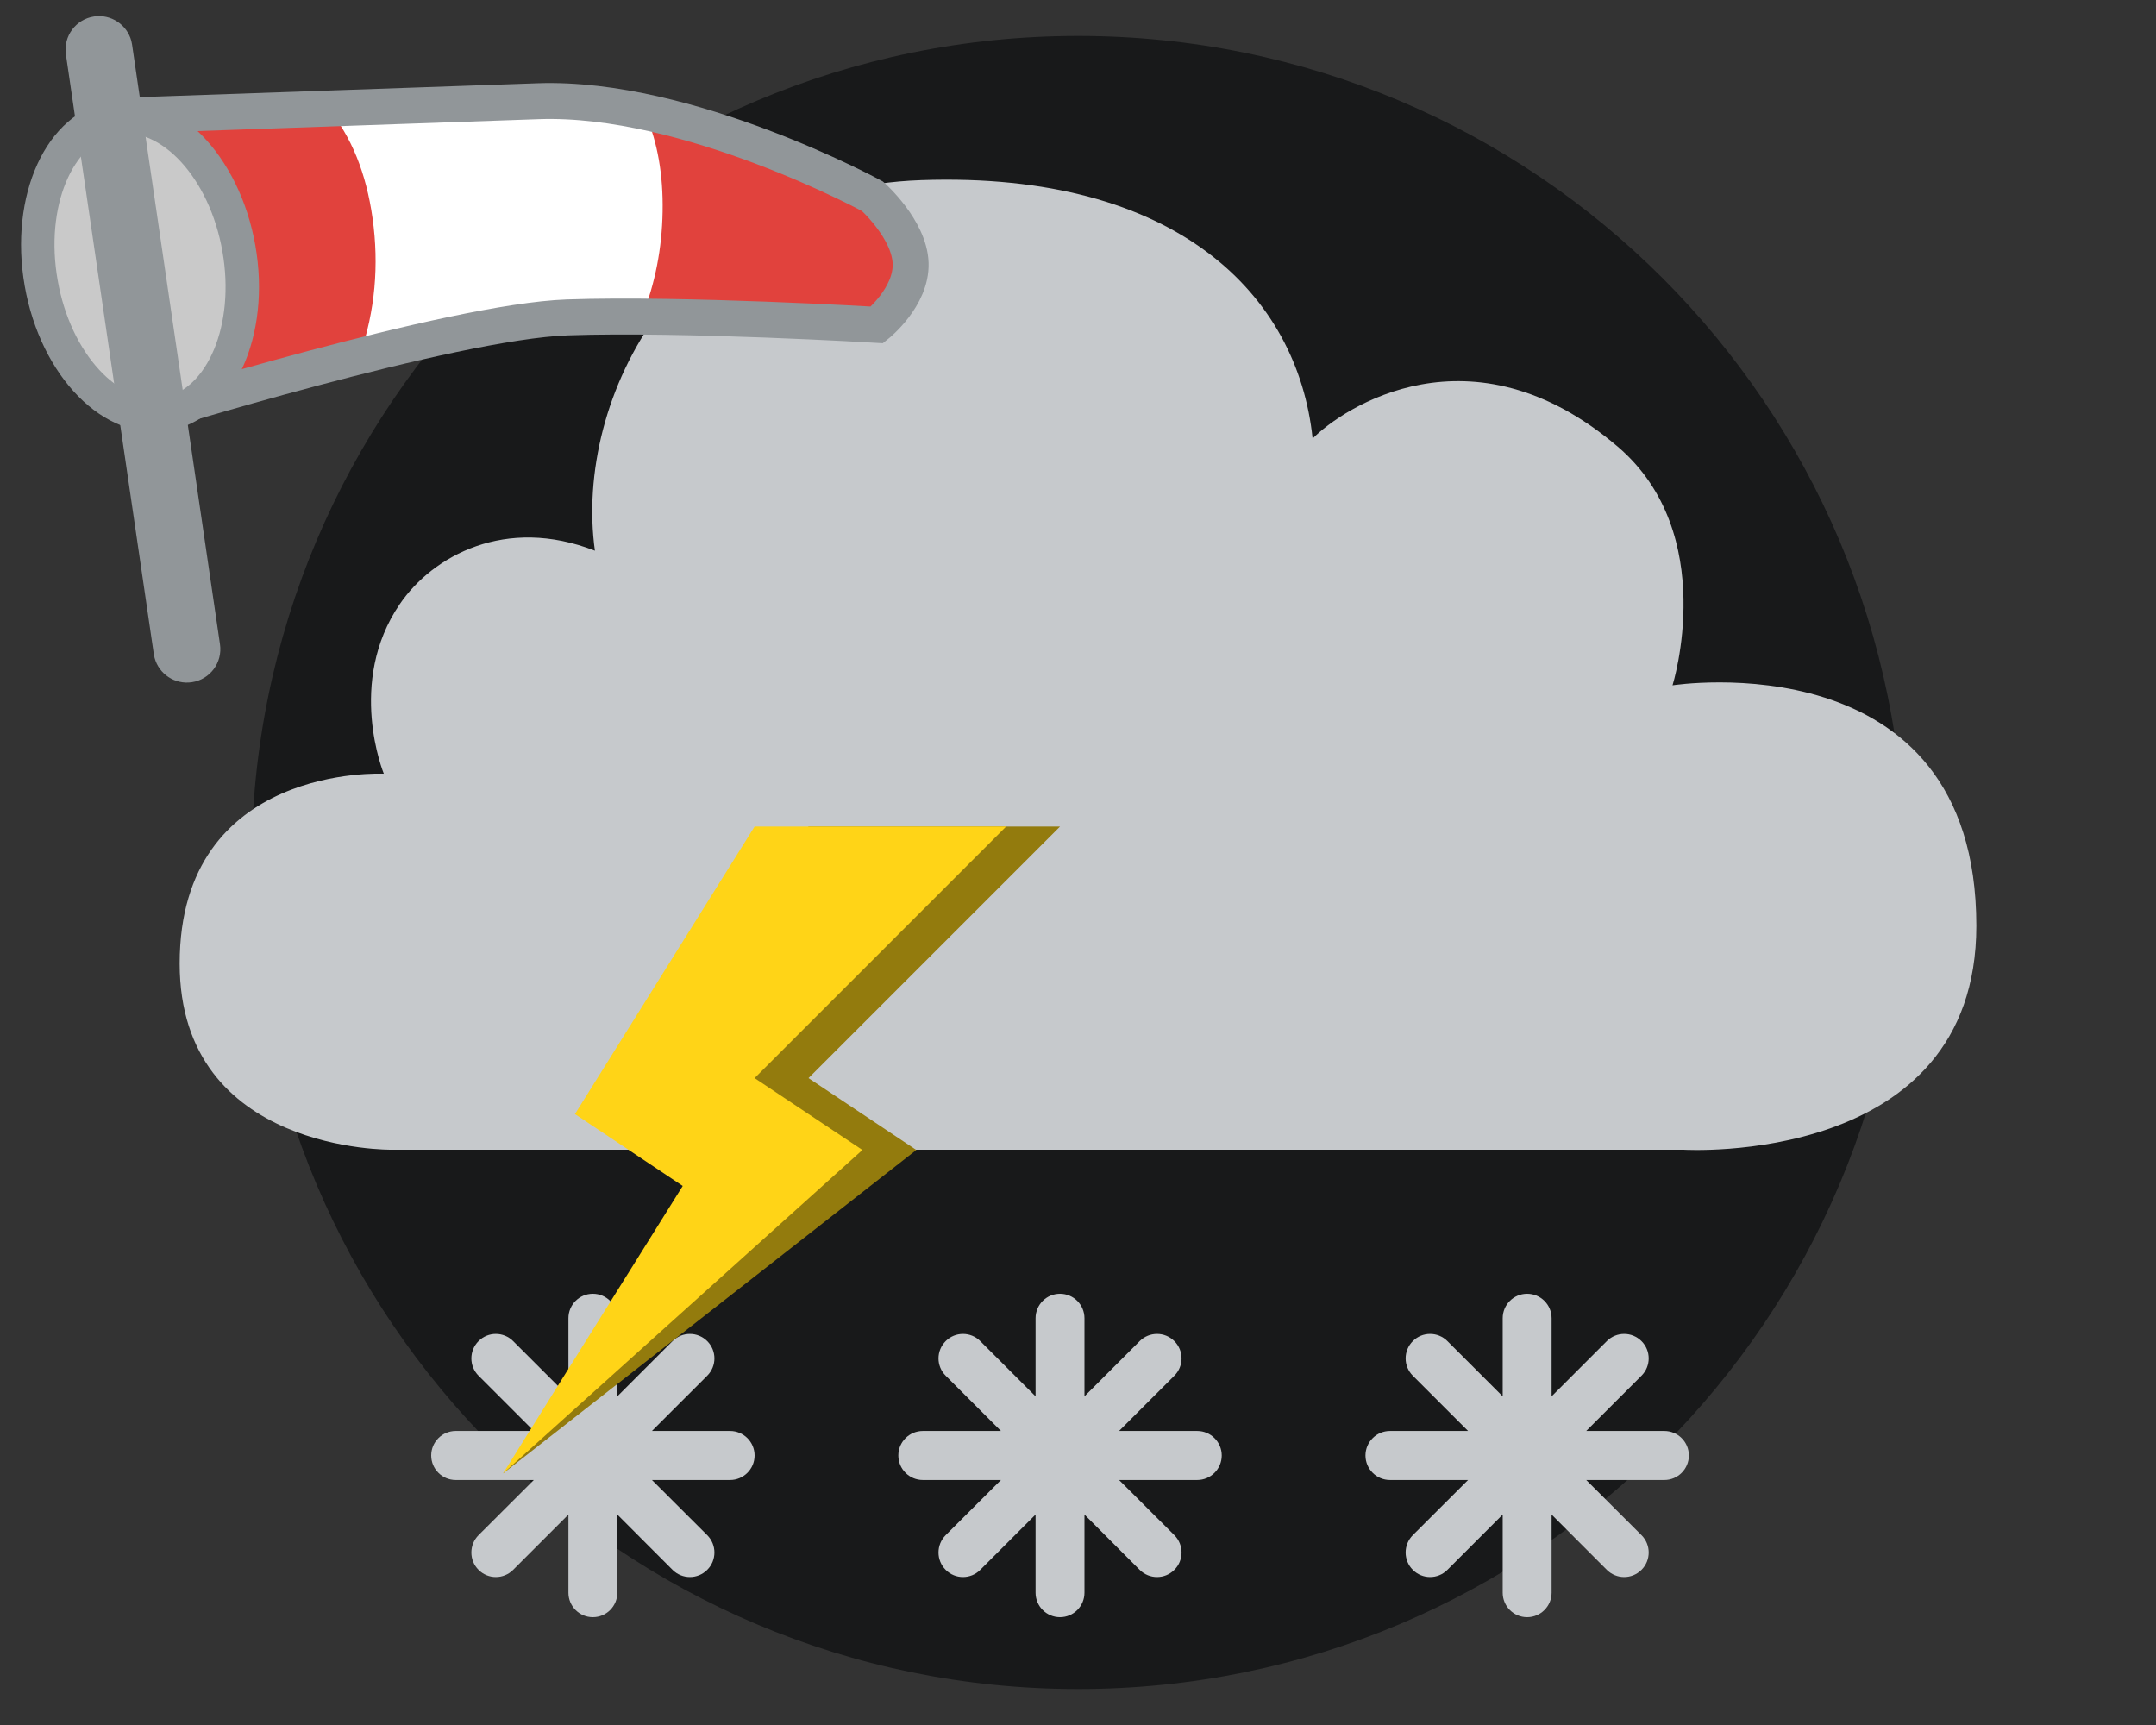 <svg width="60" height="48" viewBox="0 0 60 48" fill="none" xmlns="http://www.w3.org/2000/svg">
<rect x="0" y="0" width="60" height="48" fill="#333333" stroke="none"/>
<path fill-rule="evenodd" clip-rule="evenodd" d="M53 24C53 36.703 42.708 47 30.003 47C17.3 47 7 36.703 7 24C7 11.297 17.3 1 30.003 1C42.708 1 53 11.297 53 24Z" fill="#18191A"/>
<path fill-rule="evenodd" clip-rule="evenodd" d="M10.903 31.992C10.903 31.992 5 32.085 5 26.812C5 21.245 10.681 21.529 10.681 21.529C10.681 21.529 9.634 18.989 11.127 16.808C12.045 15.466 14.072 14.352 16.556 15.324C15.964 11.082 18.916 5.239 25.643 5.012C32.764 4.768 36.117 8.22 36.529 12.204C37.355 11.366 40.939 8.951 45.02 12.428C47.867 14.861 46.545 19.07 46.545 19.07C46.545 19.07 55 17.747 55 25.762C55 32.489 46.853 31.992 46.853 31.992H10.903" fill="#C6C9CC"/>
<path fill-rule="evenodd" clip-rule="evenodd" d="M20.318 39.818H18.143L19.681 38.281C19.949 38.014 19.949 37.584 19.681 37.317C19.415 37.051 18.985 37.051 18.717 37.317L17.18 38.855V36.681C17.18 36.304 16.875 36 16.499 36C16.123 36 15.819 36.304 15.819 36.681V38.855L14.28 37.317C14.015 37.051 13.583 37.051 13.318 37.317C13.051 37.584 13.051 38.014 13.318 38.281L14.856 39.818H12.682C12.306 39.818 12 40.124 12 40.5C12 40.876 12.306 41.182 12.682 41.182H14.856L13.318 42.717C13.051 42.984 13.051 43.417 13.318 43.683C13.583 43.949 14.015 43.949 14.28 43.683L15.819 42.144V44.318C15.819 44.696 16.123 45 16.499 45C16.875 45 17.18 44.696 17.18 44.318V42.144L18.717 43.683C18.985 43.949 19.415 43.949 19.681 43.683C19.949 43.417 19.949 42.984 19.681 42.717L18.143 41.182H20.318C20.694 41.182 21 40.876 21 40.5C21 40.124 20.694 39.818 20.318 39.818Z" fill="#C6C9CC"/>
<path fill-rule="evenodd" clip-rule="evenodd" d="M33.318 39.818H31.143L32.681 38.281C32.949 38.014 32.949 37.584 32.681 37.317C32.415 37.051 31.985 37.051 31.717 37.317L30.18 38.855V36.681C30.18 36.304 29.875 36 29.499 36C29.123 36 28.819 36.304 28.819 36.681V38.855L27.28 37.317C27.015 37.051 26.583 37.051 26.318 37.317C26.051 37.584 26.051 38.014 26.318 38.281L27.856 39.818H25.682C25.305 39.818 25 40.124 25 40.5C25 40.876 25.305 41.182 25.682 41.182H27.856L26.318 42.717C26.051 42.984 26.051 43.417 26.318 43.683C26.583 43.949 27.015 43.949 27.28 43.683L28.819 42.144V44.318C28.819 44.696 29.123 45 29.499 45C29.875 45 30.18 44.696 30.18 44.318V42.144L31.717 43.683C31.985 43.949 32.415 43.949 32.681 43.683C32.949 43.417 32.949 42.984 32.681 42.717L31.143 41.182H33.318C33.694 41.182 34 40.876 34 40.5C34 40.124 33.694 39.818 33.318 39.818Z" fill="#C6C9CC"/>
<path fill-rule="evenodd" clip-rule="evenodd" d="M46.318 39.818H44.143L45.681 38.281C45.949 38.014 45.949 37.584 45.681 37.317C45.415 37.051 44.985 37.051 44.717 37.317L43.18 38.855V36.681C43.18 36.304 42.875 36 42.499 36C42.123 36 41.819 36.304 41.819 36.681V38.855L40.28 37.317C40.015 37.051 39.583 37.051 39.318 37.317C39.051 37.584 39.051 38.014 39.318 38.281L40.856 39.818H38.682C38.306 39.818 38 40.124 38 40.5C38 40.876 38.306 41.182 38.682 41.182H40.856L39.318 42.717C39.051 42.984 39.051 43.417 39.318 43.683C39.583 43.949 40.015 43.949 40.28 43.683L41.819 42.144V44.318C41.819 44.696 42.123 45 42.499 45C42.875 45 43.18 44.696 43.18 44.318V42.144L44.717 43.683C44.985 43.949 45.415 43.949 45.681 43.683C45.949 43.417 45.949 42.984 45.681 42.717L44.143 41.182H46.318C46.694 41.182 47 40.876 47 40.5C47 40.124 46.694 39.818 46.318 39.818Z" fill="#C6C9CC"/>
<path fill-rule="evenodd" clip-rule="evenodd" d="M29.5 23H22.5L17.5 31L20.5 33L14 41L25.5 32L22.5 30L29.5 23Z" fill="#937B0D"/>
<path fill-rule="evenodd" clip-rule="evenodd" d="M28 23H21L16 31L19 33L14 41L24 32L21 30L28 23Z" fill="#FFD417"/>
<path fill-rule="evenodd" clip-rule="evenodd" d="M4.043 11.582C4.043 11.582 12.551 8.945 15.789 8.832C19.026 8.719 24.406 9.04 24.406 9.04C24.406 9.04 25.375 8.268 25.342 7.323C25.309 6.377 24.281 5.462 24.281 5.462C24.281 5.462 19.155 2.67 14.98 2.816C10.806 2.961 3.751 3.208 3.751 3.208L4.043 11.582Z" fill="white"/>
<path fill-rule="evenodd" clip-rule="evenodd" d="M9.132 3.02C9.78 3.803 10.192 4.82 10.368 6.073C10.552 7.383 10.436 8.65 10.019 9.875L9.037 10.131C7.857 10.446 6.558 10.818 5.14 11.248L4.043 11.584L3.751 3.209L9.132 3.02Z" fill="#E1423D"/>
<path fill-rule="evenodd" clip-rule="evenodd" d="M17.903 3.052C19.89 3.426 22.016 4.229 24.281 5.463C24.967 6.073 25.32 6.694 25.343 7.324C25.364 7.954 25.052 8.527 24.406 9.041L23.261 8.976C21.207 8.867 19.41 8.81 17.868 8.804C18.233 7.887 18.422 6.916 18.44 5.891C18.458 4.867 18.301 3.967 17.968 3.192L17.903 3.052Z" fill="#E1423D"/>
<path fill-rule="evenodd" clip-rule="evenodd" d="M4.043 11.582C4.043 11.582 12.551 8.945 15.789 8.832C19.026 8.719 24.406 9.04 24.406 9.04C24.406 9.04 25.375 8.268 25.342 7.323C25.309 6.377 24.281 5.462 24.281 5.462C24.281 5.462 19.155 2.67 14.98 2.816C10.806 2.961 3.751 3.208 3.751 3.208L4.043 11.582Z" stroke="#919699"/>
<path d="M3.089 2.81C1.268 3.131 0.247 5.458 0.688 7.96C1.129 10.462 2.885 12.3 4.705 11.979C6.526 11.658 7.547 9.331 7.106 6.829C6.665 4.327 4.909 2.489 3.089 2.81Z" fill="#919699"/>
<path d="M3.25 3.728C4.468 3.513 5.827 4.936 6.189 6.991C6.552 9.046 5.761 10.848 4.544 11.063C3.326 11.277 1.967 9.855 1.605 7.799C1.242 5.744 2.033 3.942 3.25 3.728Z" fill="#C9C9C9"/>
<path d="M2.62 0.458C3.093 0.389 3.534 0.688 3.655 1.138L3.676 1.244L6.122 17.928C6.197 18.437 5.845 18.91 5.336 18.984C4.864 19.053 4.422 18.755 4.302 18.305L4.28 18.198L1.834 1.515C1.76 1.006 2.111 0.533 2.62 0.458Z" fill="#919699"/>
</svg>
